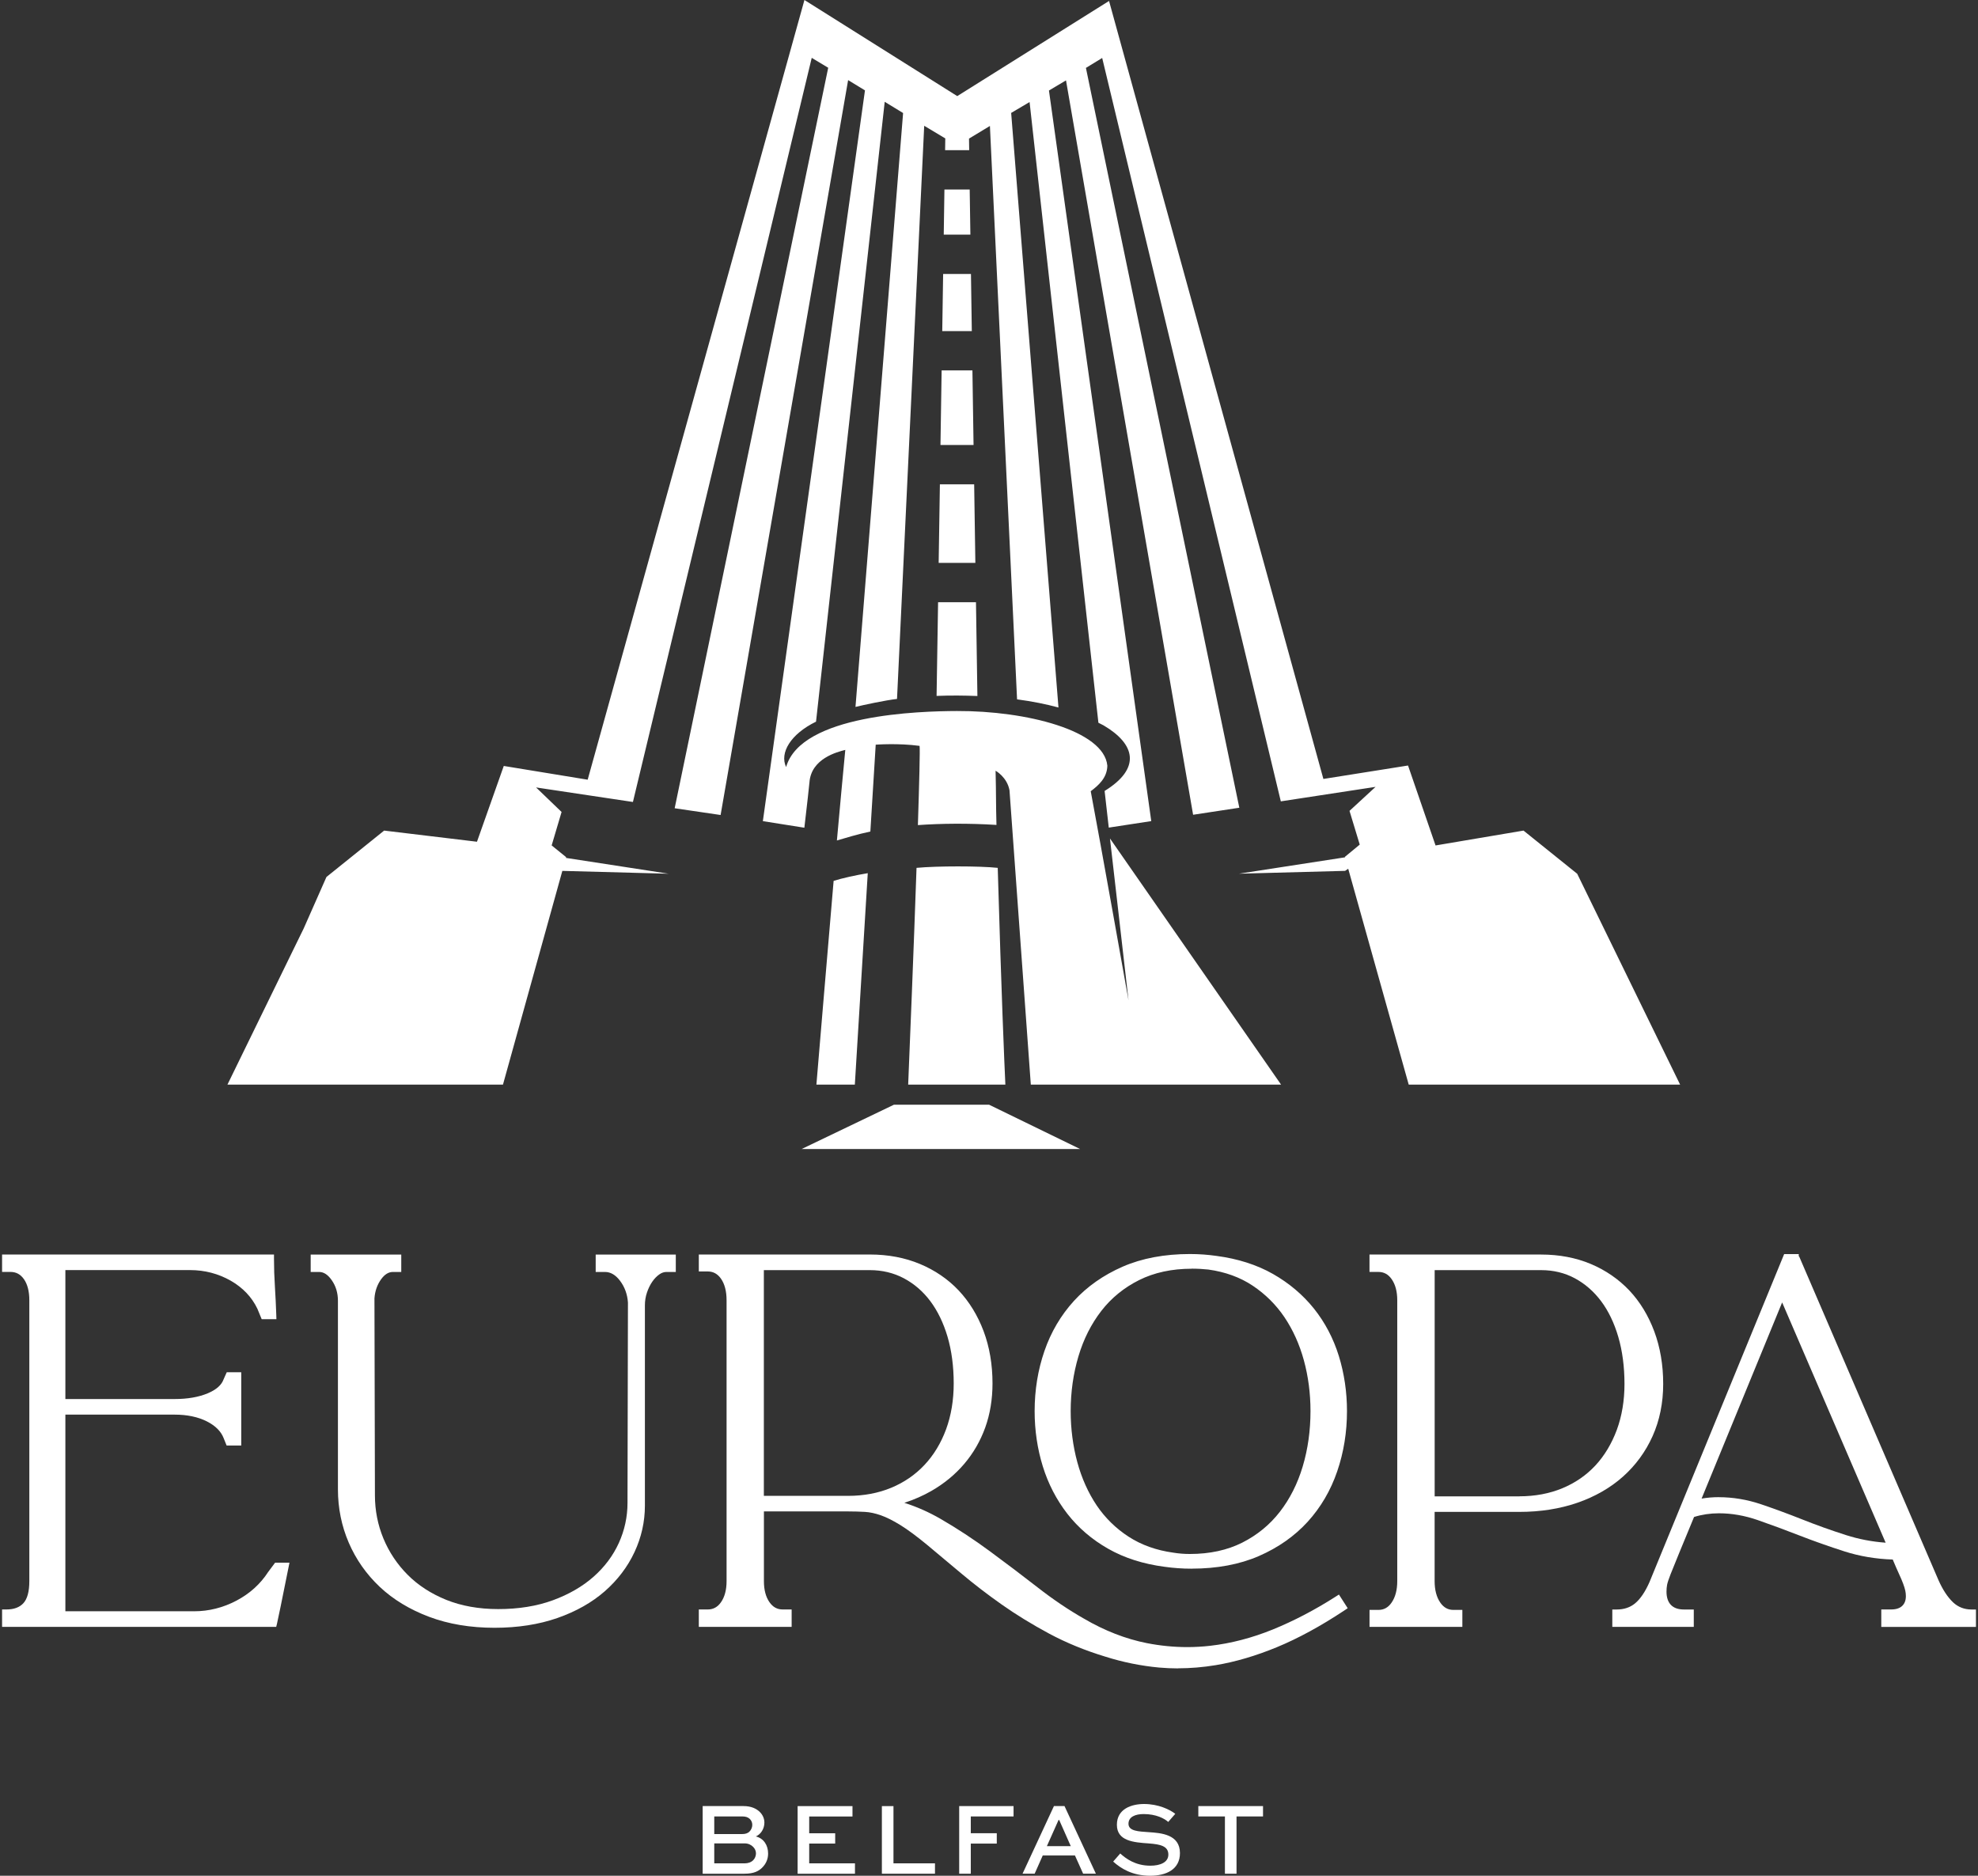 <?xml version="1.0" encoding="UTF-8"?>
<svg id="Layer_1" data-name="Layer 1" xmlns="http://www.w3.org/2000/svg" width="58" height="55" viewBox="0 0 58 55">
  <rect x="0" y="0" width="58" height="55" fill="#333333" stroke="none"/>
  <defs>
    <style>
      .cls-1 {
        fill: #fff;
      }
    </style>
  </defs>
  <path class="cls-1" d="M.061,47.702v-.51h.128c.219,0,.386-.062.498-.185.115-.126.173-.343.173-.646v-8.235c0-.265-.055-.475-.162-.624-.1-.139-.227-.207-.389-.207H.061v-.51h7.973v.128c0,.261.009.534.027.811.018.29.031.565.04.823l.004.133h-.432l-.126-.306c-.164-.342-.428-.62-.784-.823-.361-.205-.761-.31-1.189-.31H1.917v3.781h3.203c.38,0,.709-.057.976-.17.248-.105.403-.243.461-.41l.092-.206h.425v2.149h-.429l-.086-.214c-.077-.201-.242-.366-.492-.493-.261-.132-.58-.199-.948-.199H1.917v5.766h3.776c.43,0,.847-.105,1.239-.311.391-.206.705-.49.932-.842l.203-.272h.421l-.031.154c-.089.445-.164.818-.226,1.12-.063.305-.099.475-.108.511l-.024.098H.061Z"/>
  <path class="cls-1" d="M.109,47.654v-.414h.08c.233,0,.412-.068.534-.201.123-.135.186-.363.186-.679v-8.235c0-.275-.058-.495-.171-.652-.11-.153-.249-.227-.428-.227H.109v-.414h7.876v.08c0,.261.009.535.027.814.018.289.031.564.04.822l.003.083h-.35l-.114-.276c-.169-.353-.44-.638-.805-.847-.368-.21-.776-.316-1.213-.316H1.869v3.877h3.251c.387,0,.722-.058.995-.174.261-.11.425-.258.488-.439l.077-.174h.346v2.053h-.348l-.074-.184c-.081-.212-.255-.386-.515-.518-.267-.135-.594-.204-.97-.204H1.869v5.863h3.824c.438,0,.863-.107,1.262-.317.399-.21.719-.5.95-.859l.187-.25h.338l-.019.096c-.089.445-.164.818-.226,1.12-.062.304-.099.474-.107.509l-.015.061H.109Z"/>
  <path class="cls-1" d="M.101,47.662v-.43h.088c.23,0,.408-.067.527-.198.122-.133.184-.36.184-.673v-8.235c0-.273-.057-.491-.17-.648-.108-.15-.246-.223-.421-.223H.101v-.43h7.892v.088c0,.261.009.534.027.814.018.29.031.564.04.822l.003.091h-.364l-.115-.281c-.168-.351-.438-.635-.802-.843-.367-.209-.773-.315-1.209-.315H1.877v3.861h3.243c.386,0,.72-.058.992-.173.259-.109.422-.255.484-.434l.08-.179h.359v2.069h-.361l-.076-.189c-.081-.21-.253-.383-.511-.514-.266-.135-.591-.204-.966-.204H1.877v5.847h3.816c.437,0,.86-.106,1.258-.316s.716-.498.946-.856l.19-.254h.352l-.021.106c-.089.444-.164.818-.226,1.12-.063.304-.099.474-.107.509l-.016.068H.101Z"/>
  <path class="cls-1" d="M.149,47.614v-.333h.04c.244,0,.434-.072.563-.214.13-.142.196-.38.196-.706v-8.235c0-.284-.06-.511-.179-.676-.118-.164-.268-.243-.46-.243h-.16v-.333h7.796v.04c0,.26.009.535.027.817.018.289.031.563.04.821l.001.042h-.282l-.103-.251c-.173-.362-.45-.654-.822-.866-.374-.213-.789-.321-1.233-.321H1.829v3.957h3.291c.393,0,.733-.06,1.011-.177.272-.115.444-.271.511-.463l.065-.147h.279v1.973h-.28l-.064-.158c-.085-.221-.264-.402-.534-.539-.273-.138-.606-.209-.988-.209H1.829v5.943h3.865c.445,0,.876-.108,1.28-.322s.73-.507.965-.873l.173-.231h.269l-.01.048c-.089.445-.164.818-.226,1.12-.062.303-.098.472-.107.508l-.007.031H.149Z"/>
  <path class="cls-1" d="M.101,47.662v-.43h.088c.23,0,.408-.067.527-.198.122-.133.184-.36.184-.673v-8.235c0-.273-.057-.491-.17-.648-.108-.15-.246-.223-.421-.223H.101v-.43h7.892v.088c0,.261.009.534.027.814.018.29.031.564.04.822l.003.091h-.364l-.115-.281c-.168-.351-.438-.635-.802-.843-.367-.209-.773-.315-1.209-.315H1.877v3.861h3.243c.386,0,.72-.058.992-.173.259-.109.422-.255.484-.434l.08-.179h.359v2.069h-.361l-.076-.189c-.081-.21-.253-.383-.511-.514-.266-.135-.591-.204-.966-.204H1.877v5.847h3.816c.437,0,.86-.106,1.258-.316s.716-.498.946-.856l.19-.254h.352l-.021.106c-.089.444-.164.818-.226,1.12-.063.304-.099.474-.107.509l-.016.068H.101Z"/>
  <path class="cls-1" d="M.149,47.614v-.333h.04c.244,0,.434-.072.563-.214.13-.142.196-.38.196-.706v-8.235c0-.284-.06-.511-.179-.676-.118-.164-.268-.243-.46-.243h-.16v-.333h7.796v.04c0,.26.009.535.027.817.018.289.031.563.04.821l.001.042h-.282l-.103-.251c-.173-.362-.45-.654-.822-.866-.374-.213-.789-.321-1.233-.321H1.829v3.957h3.291c.393,0,.733-.06,1.011-.177.272-.115.444-.271.511-.463l.065-.147h.279v1.973h-.28l-.064-.158c-.085-.221-.264-.402-.534-.539-.273-.138-.606-.209-.988-.209H1.829v5.943h3.865c.445,0,.876-.108,1.28-.322s.73-.507.965-.873l.173-.231h.269l-.01.048c-.089.445-.164.818-.226,1.12-.062.303-.098.472-.107.508l-.007.031H.149Z"/>
  <path class="cls-1" d="M.141,47.622v-.349h.048c.242,0,.43-.071.557-.211.129-.141.194-.377.194-.701v-8.235c0-.282-.06-.508-.177-.671-.116-.161-.265-.24-.454-.24h-.168v-.349h7.812v.048c0,.26.009.534.027.816.018.289.031.563.04.821l.002.05h-.296l-.105-.256c-.172-.36-.448-.651-.819-.863-.373-.212-.787-.32-1.229-.32H1.837v3.941h3.283c.392,0,.73-.059,1.007-.176.27-.114.44-.268.506-.458l.068-.152h.293v1.989h-.294l-.066-.163c-.084-.219-.262-.399-.53-.535-.272-.138-.603-.208-.984-.208H1.837v5.927h3.856c.444,0,.873-.108,1.277-.321.403-.213.727-.505.962-.87l.176-.235h.283l-.011.058c-.089.445-.164.818-.226,1.12-.063.303-.099.473-.107.508l-.009.037H.141Z"/>
  <path class="cls-1" d="M8.105,47.067c-.062.302-.098.471-.107.506H.189v-.253c.258,0,.455-.076.593-.227.138-.151.207-.395.207-.733v-8.235c0-.293-.062-.526-.186-.699-.125-.173-.289-.26-.493-.26h-.12v-.253h7.716c0,.258.009.531.027.819.018.289.031.562.04.82h-.213l-.093-.226c-.178-.373-.458-.668-.84-.886-.382-.218-.8-.326-1.253-.326H1.788v4.038h3.332c.4,0,.742-.06,1.026-.18.284-.12.462-.282.533-.486l.053-.12h.213v1.892h-.213l-.053-.133c-.089-.231-.273-.418-.553-.56-.28-.142-.615-.213-1.006-.213H1.788v6.023h3.905c.453,0,.886-.109,1.299-.326.413-.218.74-.513.98-.886l.16-.213h.2c-.089.444-.164.818-.226,1.119Z"/>
  <path class="cls-1" d="M14.501,47.729c-.706,0-1.351-.108-1.917-.321-.569-.214-1.056-.509-1.449-.879-.393-.371-.699-.807-.909-1.296-.21-.488-.317-1.014-.317-1.563v-5.53c0-.23-.062-.433-.183-.605-.113-.161-.233-.239-.368-.239h-.248v-.51h2.656v.51h-.248c-.125,0-.24.072-.342.213-.114.158-.181.346-.196.561l.014,5.774c0,.444.084.871.25,1.27.166.4.406.758.712,1.064.305.306.685.552,1.129.732.444.179.957.271,1.525.271.595,0,1.134-.087,1.602-.259.467-.171.868-.403,1.192-.689.322-.284.571-.616.741-.989.169-.372.255-.767.255-1.173l.013-5.877c-.016-.242-.095-.459-.234-.642-.129-.17-.276-.256-.437-.256h-.275v-.51h2.349v.51h-.275c-.071,0-.139.023-.206.07-.076.053-.146.125-.208.214-.064.093-.117.201-.157.321-.04.119-.06.244-.06.372v5.877c0,.47-.103.928-.305,1.36-.201.431-.494.817-.871,1.148-.375.329-.842.593-1.388.784-.544.19-1.163.287-1.842.287Z"/>
  <path class="cls-1" d="M14.501,47.681c-.7,0-1.34-.107-1.901-.318-.563-.212-1.045-.504-1.433-.869-.388-.366-.691-.797-.898-1.28-.208-.482-.313-1.002-.313-1.544v-5.53c0-.239-.065-.452-.192-.633-.123-.175-.256-.259-.407-.259h-.2v-.414h2.559v.414h-.2c-.141,0-.269.079-.381.233-.12.165-.189.362-.205.585l.014,5.777c0,.45.085.883.254,1.288.169.406.412.769.722,1.08.31.31.695.56,1.145.742.45.182.969.274,1.543.274.601,0,1.145-.088,1.618-.261.472-.174.879-.408,1.207-.698.327-.288.58-.627.753-1.006.172-.378.259-.78.259-1.193l.013-5.877c-.017-.254-.099-.481-.243-.671-.139-.182-.299-.275-.476-.275h-.227v-.414h2.253v.414h-.227c-.081,0-.158.026-.234.079-.081.057-.155.133-.22.226-.067.097-.122.209-.163.333-.042.123-.063.254-.063.388v5.877c0,.462-.101.913-.301,1.34-.199.425-.488.806-.859,1.132-.37.325-.832.586-1.373.775-.539.189-1.153.284-1.826.284Z"/>
  <path class="cls-1" d="M14.501,47.689c-.701,0-1.341-.107-1.903-.319-.564-.212-1.047-.505-1.435-.871-.39-.367-.692-.799-.9-1.282-.208-.483-.314-1.004-.314-1.548v-5.53c0-.238-.064-.449-.19-.629-.121-.172-.253-.256-.401-.256h-.208v-.43h2.575v.43h-.208c-.138,0-.264.078-.375.23-.119.164-.187.359-.204.581l.014,5.777c0,.449.085.881.253,1.285.168.405.411.768.72,1.077.309.31.694.559,1.143.74.449.181.967.273,1.539.273.6,0,1.143-.088,1.615-.261.471-.173.877-.407,1.205-.696.326-.287.579-.625.751-1.003.171-.377.258-.778.258-1.19l.013-5.877c-.017-.252-.098-.477-.242-.666-.137-.18-.295-.272-.469-.272h-.235v-.43h2.269v.43h-.235c-.079,0-.155.025-.229.078-.08.056-.154.132-.218.224-.067.096-.121.207-.162.331-.041.122-.062.252-.062.385v5.877c0,.464-.101.916-.302,1.343-.199.426-.489.808-.861,1.135-.371.326-.834.587-1.375.777-.54.189-1.155.285-1.829.285Z"/>
  <path class="cls-1" d="M14.501,47.64c-.695,0-1.33-.106-1.886-.316-.558-.21-1.035-.499-1.419-.861-.384-.362-.683-.788-.889-1.266-.206-.477-.31-.992-.31-1.528v-5.53c0-.248-.067-.468-.199-.656-.131-.186-.275-.276-.44-.276h-.16v-.333h2.479v.333h-.16c-.155,0-.294.084-.414.25-.124.171-.196.375-.213.606l.014,5.78c0,.455.086.894.257,1.304.171.411.416.779.731,1.093.314.315.704.567,1.159.751.455.184.979.277,1.557.277.606,0,1.155-.089,1.632-.264.477-.175.887-.413,1.22-.706.331-.292.588-.635.763-1.019.174-.384.263-.791.263-1.209l.013-5.877c-.017-.263-.102-.498-.252-.695-.147-.193-.318-.291-.508-.291h-.187v-.333h2.172v.333h-.187c-.09,0-.174.028-.257.086-.084.059-.162.139-.23.236-.069.099-.126.215-.168.343-.043.128-.065.262-.065.4v5.877c0,.456-.1.902-.297,1.323-.197.421-.482.797-.849,1.119-.367.322-.824.58-1.359.768-.535.187-1.145.282-1.813.282Z"/>
  <path class="cls-1" d="M14.501,47.689c-.701,0-1.341-.107-1.903-.319-.564-.212-1.047-.505-1.435-.871-.39-.367-.692-.799-.9-1.282-.208-.483-.314-1.004-.314-1.548v-5.53c0-.238-.064-.449-.19-.629-.121-.172-.253-.256-.401-.256h-.208v-.43h2.575v.43h-.208c-.138,0-.264.078-.375.23-.119.164-.187.359-.204.581l.014,5.777c0,.449.085.881.253,1.285.168.405.411.768.72,1.077.309.31.694.559,1.143.74.449.181.967.273,1.539.273.6,0,1.143-.088,1.615-.261.471-.173.877-.407,1.205-.696.326-.287.579-.625.751-1.003.171-.377.258-.778.258-1.19l.013-5.877c-.017-.252-.098-.477-.242-.666-.137-.18-.295-.272-.469-.272h-.235v-.43h2.269v.43h-.235c-.079,0-.155.025-.229.078-.08.056-.154.132-.218.224-.067.096-.121.207-.162.331-.041.122-.062.252-.062.385v5.877c0,.464-.101.916-.302,1.343-.199.426-.489.808-.861,1.135-.371.326-.834.587-1.375.777-.54.189-1.155.285-1.829.285Z"/>
  <path class="cls-1" d="M14.501,47.64c-.695,0-1.33-.106-1.886-.316-.558-.21-1.035-.499-1.419-.861-.384-.362-.683-.788-.889-1.266-.206-.477-.31-.992-.31-1.528v-5.53c0-.248-.067-.468-.199-.656-.131-.186-.275-.276-.44-.276h-.16v-.333h2.479v.333h-.16c-.155,0-.294.084-.414.25-.124.171-.196.375-.213.606l.014,5.78c0,.455.086.894.257,1.304.171.411.416.779.731,1.093.314.315.704.567,1.159.751.455.184.979.277,1.557.277.606,0,1.155-.089,1.632-.264.477-.175.887-.413,1.22-.706.331-.292.588-.635.763-1.019.174-.384.263-.791.263-1.209l.013-5.877c-.017-.263-.102-.498-.252-.695-.147-.193-.318-.291-.508-.291h-.187v-.333h2.172v.333h-.187c-.09,0-.174.028-.257.086-.084.059-.162.139-.23.236-.069.099-.126.215-.168.343-.043.128-.065.262-.065.4v5.877c0,.456-.1.902-.297,1.323-.197.421-.482.797-.849,1.119-.367.322-.824.58-1.359.768-.535.187-1.145.282-1.813.282Z"/>
  <path class="cls-1" d="M14.501,47.648c-.696,0-1.332-.106-1.889-.316-.559-.21-1.037-.5-1.422-.863-.385-.363-.685-.79-.891-1.269-.206-.478-.31-.994-.31-1.532v-5.53c0-.246-.066-.465-.198-.652-.13-.184-.271-.273-.434-.273h-.168v-.349h2.495v.349h-.168c-.154,0-.287.081-.407.247-.123.17-.194.372-.211.602l.014,5.78c0,.454.086.892.256,1.301.17.41.415.777.729,1.09.313.314.702.566,1.157.749.454.183.977.276,1.554.276.605,0,1.153-.089,1.629-.263.476-.175.886-.412,1.217-.704.331-.292.587-.634.761-1.016.174-.383.262-.789.262-1.206l.013-5.877c-.017-.261-.101-.495-.25-.691-.147-.193-.311-.287-.501-.287h-.195v-.349h2.189v.349h-.195c-.088,0-.171.028-.252.085-.084.059-.161.138-.228.234-.069.099-.125.213-.167.341-.042.127-.064.261-.064.398v5.877c0,.458-.1.904-.298,1.327-.197.421-.484.799-.851,1.122-.368.323-.826.581-1.362.769s-1.147.282-1.815.282Z"/>
  <path class="cls-1" d="M17.593,36.913h2.092v.253h-.146c-.098,0-.191.031-.28.093-.089.062-.169.145-.24.246-.071.102-.129.22-.173.353-.045.133-.066.271-.066.413v5.877c0,.453-.098.889-.293,1.306-.195.418-.475.786-.84,1.106-.364.32-.813.573-1.346.76-.533.186-1.133.28-1.799.28-.693,0-1.317-.104-1.872-.313-.555-.208-1.024-.493-1.406-.853-.382-.36-.675-.777-.879-1.253-.205-.475-.307-.979-.307-1.513v-5.53c0-.258-.069-.484-.207-.679-.138-.195-.295-.293-.473-.293h-.12v-.253h2.399v.253h-.12c-.169,0-.318.089-.446.267-.129.178-.202.386-.22.626l.014,5.783c0,.462.086.902.26,1.319s.42.786.74,1.106c.32.32.711.573,1.173.76s.986.28,1.572.28c.613,0,1.162-.089,1.646-.266s.895-.415,1.233-.713c.338-.298.595-.642.773-1.033.177-.391.266-.8.266-1.226l.013-5.877c-.018-.275-.104-.515-.26-.72-.156-.204-.336-.307-.54-.307h-.147v-.253Z"/>
  <path class="cls-1" d="M34.546,48.92c-.186,0-.375-.009-.56-.025-.533-.05-1.062-.157-1.573-.319-.591-.179-1.146-.406-1.648-.675-.502-.27-.971-.557-1.392-.854-.423-.298-.82-.603-1.181-.907-.36-.302-.699-.586-1.019-.853-.297-.244-.556-.436-.771-.569-.214-.132-.407-.229-.575-.288-.166-.058-.322-.091-.464-.099-.154-.009-.318-.014-.493-.014h-2.47v2.044c0,.257.055.465.164.619.1.143.226.212.387.212h.262v.51h-2.722v-.51h.262c.161,0,.288-.069.388-.212.109-.155.164-.363.164-.619v-8.235c0-.265-.055-.477-.164-.633-.1-.142-.227-.212-.388-.212h-.262v-.497h5.019c.53,0,1.022.093,1.462.276.441.184.824.445,1.137.776.312.331.559.733.733,1.196.173.462.261.977.261,1.531,0,.466-.072.902-.214,1.296-.143.396-.351.755-.617,1.066-.265.311-.59.579-.966.794-.241.138-.506.254-.788.346.362.114.718.272,1.061.47.484.28.97.599,1.444.948.471.347.943.704,1.402,1.061.455.355.912.663,1.358.916.607.356,1.229.597,1.847.719.394.077.792.116,1.183.116.224,0,.45-.013.67-.038.612-.07,1.231-.231,1.838-.478.613-.25,1.229-.571,1.832-.956l.108-.069.257.401-.105.07c-.688.456-1.35.816-1.968,1.071-.619.256-1.223.433-1.793.528-.375.062-.747.093-1.105.093ZM24.869,43.861c.461,0,.885-.08,1.263-.237.377-.156.705-.381.975-.669.271-.288.484-.639.633-1.042.15-.407.225-.861.225-1.348,0-.5-.061-.961-.181-1.37-.12-.405-.29-.757-.506-1.045-.214-.285-.475-.51-.777-.67-.3-.158-.634-.238-.993-.238h-3.11v6.619h2.47ZM34.944,45.996c-.136,0-.271-.004-.402-.014-.132-.009-.262-.023-.39-.041-.625-.081-1.183-.259-1.657-.529-.474-.269-.877-.614-1.197-1.025-.319-.41-.562-.879-.721-1.393-.158-.511-.239-1.055-.239-1.618,0-.616.096-1.208.287-1.761.191-.556.483-1.051.866-1.471.385-.421.866-.758,1.43-1.004.564-.246,1.227-.37,1.97-.37.137,0,.268.005.395.014.128.009.255.023.382.041.626.082,1.184.26,1.658.529.473.269.878.611,1.203,1.017.324.406.569.873.729,1.388.158.512.239,1.056.239,1.617,0,.616-.096,1.211-.287,1.767-.191.56-.483,1.057-.866,1.478-.383.42-.864.758-1.429,1.004-.565.246-1.228.37-1.97.37ZM34.944,37.201c-.581,0-1.1.112-1.542.333-.443.221-.815.525-1.108.903-.296.382-.522.829-.671,1.331-.151.506-.228,1.047-.228,1.608,0,.519.066,1.023.195,1.499.129.473.321.899.569,1.268.247.365.562.674.936.916.373.242.813.399,1.307.467.156.026.32.039.489.039.581,0,1.097-.112,1.535-.333.438-.221.809-.525,1.102-.903.295-.38.521-.828.671-1.331.151-.505.228-1.051.228-1.622,0-.519-.066-1.021-.195-1.492-.128-.467-.32-.892-.569-1.262-.247-.366-.561-.677-.931-.924-.367-.245-.804-.404-1.299-.473-.074-.008-.154-.014-.236-.019-.082-.004-.166-.007-.253-.007Z"/>
  <path class="cls-1" d="M34.546,48.872c-.186,0-.373-.009-.556-.025-.529-.05-1.055-.156-1.563-.317-.59-.179-1.142-.405-1.64-.672-.5-.268-.967-.555-1.387-.851-.419-.296-.816-.6-1.178-.904-.36-.302-.699-.586-1.019-.853-.299-.246-.56-.438-.777-.573-.217-.134-.413-.233-.584-.292-.17-.06-.331-.094-.477-.102-.155-.009-.32-.014-.495-.014h-2.518v2.092c0,.266.058.484.172.647.109.156.249.232.427.232h.214v.414h-2.626v-.414h.213c.178,0,.318-.076.427-.232.114-.163.172-.381.172-.647v-8.235c0-.274-.058-.497-.172-.66-.11-.156-.249-.232-.427-.232h-.213v-.4h4.971c.523,0,1.009.092,1.443.272.435.181.812.439,1.12.765.308.326.551.723.723,1.18.171.457.258.966.258,1.514,0,.46-.071.89-.211,1.28-.141.39-.346.744-.608,1.051-.261.307-.582.571-.954.784-.282.162-.595.292-.931.389.411.115.815.287,1.204.511.483.279.967.597,1.44.944.467.344.939.701,1.401,1.06.457.356.916.666,1.363.92.611.358,1.237.602,1.861.724.397.078.798.117,1.192.117.226,0,.453-.013.676-.038.616-.07,1.239-.232,1.851-.481.615-.251,1.234-.573,1.84-.959l.068-.043.206.321-.066.044c-.685.454-1.344.813-1.96,1.067-.616.254-1.215.431-1.783.525-.372.061-.741.093-1.097.093ZM24.869,43.909c.467,0,.898-.081,1.281-.241.383-.159.717-.388.992-.68.276-.293.492-.649.643-1.059.151-.412.228-.871.228-1.365,0-.505-.062-.97-.183-1.383-.122-.411-.294-.768-.514-1.06-.218-.291-.485-.521-.793-.684-.307-.162-.648-.244-1.015-.244h-3.158v6.716h2.518ZM34.944,45.948c-.135,0-.268-.004-.399-.014-.131-.009-.259-.022-.386-.04-.62-.081-1.172-.257-1.641-.523-.468-.266-.867-.606-1.183-1.013-.315-.405-.555-.869-.713-1.378-.157-.506-.236-1.046-.236-1.603,0-.61.096-1.197.284-1.745.189-.55.477-1.039.856-1.454.38-.415.855-.749,1.413-.992.558-.243,1.215-.367,1.951-.367.136,0,.266.005.392.014.127.009.253.023.379.04.62.081,1.172.257,1.641.523.468.266.868.604,1.189,1.005.32.401.562.863.721,1.373.157.508.236,1.047.236,1.603,0,.611-.096,1.2-.284,1.752-.189.554-.477,1.046-.856,1.461-.379.415-.854.749-1.413.992s-1.215.367-1.951.367ZM34.944,37.153c-.589,0-1.115.114-1.563.338-.449.225-.828.533-1.125.917-.299.386-.528.839-.679,1.347-.153.51-.23,1.056-.23,1.622,0,.523.066,1.032.197,1.512.131.478.325.91.575,1.282.25.371.57.684.95.93.379.246.826.405,1.327.474.157.026.323.039.495.039.588,0,1.112-.114,1.557-.338s.821-.533,1.118-.917c.299-.386.527-.839.679-1.347.153-.509.23-1.06.23-1.636,0-.523-.066-1.029-.197-1.505-.13-.473-.324-.902-.575-1.276-.251-.371-.568-.686-.944-.937-.374-.249-.817-.411-1.319-.48-.076-.008-.157-.015-.24-.019-.083-.004-.168-.007-.255-.007Z"/>
  <path class="cls-1" d="M34.546,48.88c-.186,0-.374-.009-.557-.025-.529-.049-1.056-.156-1.564-.317-.59-.179-1.142-.405-1.641-.673-.501-.268-.968-.555-1.388-.852-.42-.296-.817-.6-1.179-.904-.36-.302-.699-.586-1.019-.853-.298-.246-.56-.438-.776-.572-.216-.134-.412-.232-.582-.292-.17-.059-.33-.093-.475-.102-.154-.009-.319-.014-.495-.014h-2.51v2.084c0,.265.058.481.171.642.108.154.245.229.42.229h.222v.43h-2.642v-.43h.222c.175,0,.313-.075.421-.229.113-.162.171-.378.171-.642v-8.235c0-.273-.058-.493-.171-.656-.108-.154-.246-.229-.421-.229h-.222v-.416h4.979c.524,0,1.011.092,1.446.273.436.182.814.44,1.123.767.308.327.552.725.725,1.183.172.457.259.968.259,1.517,0,.461-.071.892-.212,1.283-.141.391-.346.746-.609,1.054-.262.308-.584.572-.956.786-.276.158-.579.286-.906.382.403.115.798.284,1.179.504.483.279.968.597,1.441.945.467.344.939.701,1.401,1.061.457.356.915.665,1.362.919.611.358,1.236.601,1.859.723.396.078.797.117,1.19.117.226,0,.453-.013.675-.038.616-.07,1.238-.232,1.849-.48.614-.25,1.233-.573,1.838-.959l.074-.047.214.334-.073.048c-.686.454-1.345.813-1.961,1.067-.616.254-1.216.431-1.785.525-.372.061-.742.093-1.098.093ZM24.869,43.901c.466,0,.896-.081,1.278-.24.382-.158.715-.387.989-.678.275-.292.491-.647.641-1.056.151-.411.228-.87.228-1.362,0-.504-.062-.969-.183-1.381-.121-.41-.294-.766-.512-1.058-.218-.29-.483-.519-.79-.681-.306-.161-.646-.243-1.011-.243h-3.15v6.7h2.51ZM34.944,45.956c-.135,0-.269-.004-.399-.014-.131-.009-.26-.022-.387-.041-.621-.081-1.174-.257-1.643-.524-.47-.266-.869-.607-1.185-1.015-.316-.406-.557-.871-.714-1.381-.157-.507-.237-1.047-.237-1.606,0-.611.096-1.199.284-1.748.19-.551.478-1.041.858-1.457.38-.416.857-.751,1.416-.994.56-.244,1.217-.367,1.954-.367.136,0,.266.005.393.014.127.009.253.023.379.041.621.081,1.174.257,1.644.524.469.267.87.606,1.191,1.008.32.402.563.864.722,1.375.157.508.237,1.049.237,1.605,0,.611-.096,1.202-.284,1.754-.19.555-.478,1.048-.858,1.464-.379.416-.856.75-1.416.994-.56.244-1.217.367-1.954.367ZM34.944,37.161c-.588,0-1.112.114-1.56.337-.448.224-.825.532-1.122.915-.298.385-.527.837-.678,1.344-.153.509-.23,1.054-.23,1.62,0,.523.066,1.031.197,1.509.131.478.324.908.574,1.28.249.37.568.682.948.928.379.245.823.404,1.323.473.157.026.323.039.494.039.587,0,1.11-.114,1.553-.337.443-.224.819-.532,1.116-.915.298-.385.527-.837.678-1.344.152-.509.23-1.059.23-1.634,0-.522-.066-1.028-.197-1.502-.13-.472-.323-.901-.574-1.273-.25-.37-.567-.685-.942-.935-.373-.249-.815-.41-1.315-.479-.076-.008-.157-.015-.24-.019-.083-.004-.168-.007-.255-.007Z"/>
  <path class="cls-1" d="M34.546,48.832c-.186,0-.372-.009-.552-.025-.525-.049-1.048-.155-1.554-.315-.587-.178-1.137-.403-1.633-.669-.498-.267-.964-.553-1.383-.849-.419-.296-.815-.599-1.175-.902-.36-.302-.699-.586-1.019-.853-.299-.246-.562-.44-.782-.576-.219-.136-.418-.235-.592-.296-.174-.061-.338-.096-.488-.104-.155-.009-.321-.014-.498-.014h-2.558v2.132c0,.275.06.5.179.67.117.168.268.249.46.249h.174v.333h-2.546v-.333h.173c.192,0,.343-.082.46-.249.119-.17.179-.395.179-.67v-8.235c0-.283-.06-.513-.179-.683-.118-.168-.268-.249-.46-.249h-.173v-.32h4.931c.518,0,.998.091,1.428.269.43.179.802.433,1.106.756s.545.715.715,1.166c.169.452.256.956.256,1.5,0,.455-.07.882-.209,1.266-.139.385-.341.735-.601,1.039-.259.304-.576.565-.943.775-.32.184-.679.326-1.067.424.458.113.908.296,1.34.545.482.279.966.596,1.436.942.468.344.939.701,1.4,1.06.458.357.918.668,1.368.923.615.36,1.245.605,1.873.728.4.078.803.118,1.2.118h0c.226,0,.455-.013.68-.038.62-.071,1.247-.233,1.862-.484.617-.251,1.238-.575,1.846-.963l.034-.022.163.254-.033.022c-.683.452-1.34.81-1.953,1.063-.613.253-1.21.429-1.774.522-.37.061-.737.092-1.09.092ZM24.869,43.949c.472,0,.908-.082,1.297-.244.388-.161.727-.393,1.006-.69.279-.297.498-.657.651-1.072.153-.416.231-.88.231-1.379,0-.509-.062-.978-.185-1.395-.123-.416-.298-.777-.52-1.073-.222-.296-.493-.529-.806-.695-.313-.165-.66-.248-1.034-.248h-3.198v6.796h2.558ZM34.944,45.908c-.134,0-.266-.004-.396-.014-.13-.009-.258-.022-.383-.04-.615-.08-1.163-.255-1.626-.518-.464-.263-.858-.601-1.171-1.003-.313-.402-.55-.861-.706-1.365-.156-.503-.235-1.038-.235-1.591,0-.606.095-1.188.282-1.732.187-.545.473-1.029.848-1.44.376-.411.847-.742,1.4-.982.554-.241,1.205-.363,1.935-.363.135,0,.264.005.389.014s.251.022.376.04c.614.08,1.162.254,1.627.518.464.264.86.599,1.177.996.317.397.557.854.714,1.359.156.504.235,1.039.235,1.591,0,.606-.095,1.191-.282,1.739-.187.549-.473,1.036-.848,1.447-.375.411-.846.741-1.399.982-.554.241-1.205.363-1.935.363ZM34.944,37.113c-.595,0-1.127.115-1.581.342-.454.227-.838.54-1.139.928-.302.39-.533.848-.686,1.36-.154.513-.232,1.063-.232,1.634,0,.527.067,1.039.199,1.522.132.483.328.918.581,1.294.253.375.576.692.961.941.384.249.836.411,1.343.48.158.026.326.04.501.04.595,0,1.125-.115,1.575-.342s.831-.539,1.132-.928c.302-.39.533-.847.686-1.36.154-.514.231-1.068.231-1.647,0-.527-.067-1.037-.198-1.515-.132-.478-.327-.911-.581-1.288-.254-.376-.575-.695-.955-.948-.379-.253-.828-.416-1.336-.487-.078-.008-.16-.015-.243-.02-.084-.004-.17-.007-.258-.007Z"/>
  <path class="cls-1" d="M34.546,48.88c-.186,0-.374-.009-.557-.025-.529-.049-1.056-.156-1.564-.317-.59-.179-1.142-.405-1.641-.673-.501-.268-.968-.555-1.388-.852-.42-.296-.817-.6-1.179-.904-.36-.302-.699-.586-1.019-.853-.298-.246-.56-.438-.776-.572-.216-.134-.412-.232-.582-.292-.17-.059-.33-.093-.475-.102-.154-.009-.319-.014-.495-.014h-2.51v2.084c0,.265.058.481.171.642.108.154.245.229.42.229h.222v.43h-2.642v-.43h.222c.175,0,.313-.075.421-.229.113-.162.171-.378.171-.642v-8.235c0-.273-.058-.493-.171-.656-.108-.154-.246-.229-.421-.229h-.222v-.416h4.979c.524,0,1.011.092,1.446.273.436.182.814.44,1.123.767.308.327.552.725.725,1.183.172.457.259.968.259,1.517,0,.461-.071.892-.212,1.283-.141.391-.346.746-.609,1.054-.262.308-.584.572-.956.786-.276.158-.579.286-.906.382.403.115.798.284,1.179.504.483.279.968.597,1.441.945.467.344.939.701,1.401,1.061.457.356.915.665,1.362.919.611.358,1.236.601,1.859.723.396.078.797.117,1.19.117.226,0,.453-.013.675-.038.616-.07,1.238-.232,1.849-.48.614-.25,1.233-.573,1.838-.959l.074-.047.214.334-.073.048c-.686.454-1.345.813-1.961,1.067-.616.254-1.216.431-1.785.525-.372.061-.742.093-1.098.093ZM24.869,43.901c.466,0,.896-.081,1.278-.24.382-.158.715-.387.989-.678.275-.292.491-.647.641-1.056.151-.411.228-.87.228-1.362,0-.504-.062-.969-.183-1.381-.121-.41-.294-.766-.512-1.058-.218-.29-.483-.519-.79-.681-.306-.161-.646-.243-1.011-.243h-3.15v6.7h2.51ZM34.944,45.956c-.135,0-.269-.004-.399-.014-.131-.009-.26-.022-.387-.041-.621-.081-1.174-.257-1.643-.524-.47-.266-.869-.607-1.185-1.015-.316-.406-.557-.871-.714-1.381-.157-.507-.237-1.047-.237-1.606,0-.611.096-1.199.284-1.748.19-.551.478-1.041.858-1.457.38-.416.857-.751,1.416-.994.56-.244,1.217-.367,1.954-.367.136,0,.266.005.393.014.127.009.253.023.379.041.621.081,1.174.257,1.644.524.469.267.87.606,1.191,1.008.32.402.563.864.722,1.375.157.508.237,1.049.237,1.605,0,.611-.096,1.202-.284,1.754-.19.555-.478,1.048-.858,1.464-.379.416-.856.75-1.416.994-.56.244-1.217.367-1.954.367ZM34.944,37.161c-.588,0-1.112.114-1.56.337-.448.224-.825.532-1.122.915-.298.385-.527.837-.678,1.344-.153.509-.23,1.054-.23,1.62,0,.523.066,1.031.197,1.509.131.478.324.908.574,1.28.249.37.568.682.948.928.379.245.823.404,1.323.473.157.026.323.039.494.039.587,0,1.11-.114,1.553-.337.443-.224.819-.532,1.116-.915.298-.385.527-.837.678-1.344.152-.509.23-1.059.23-1.634,0-.522-.066-1.028-.197-1.502-.13-.472-.323-.901-.574-1.273-.25-.37-.567-.685-.942-.935-.373-.249-.815-.41-1.315-.479-.076-.008-.157-.015-.24-.019-.083-.004-.168-.007-.255-.007Z"/>
  <path class="cls-1" d="M34.546,48.832c-.186,0-.372-.009-.552-.025-.525-.049-1.048-.155-1.554-.315-.587-.178-1.137-.403-1.633-.669-.498-.267-.964-.553-1.383-.849-.419-.296-.815-.599-1.175-.902-.36-.302-.699-.586-1.019-.853-.299-.246-.562-.44-.782-.576-.219-.136-.418-.235-.592-.296-.174-.061-.338-.096-.488-.104-.155-.009-.321-.014-.498-.014h-2.558v2.132c0,.275.06.5.179.67.117.168.268.249.46.249h.174v.333h-2.546v-.333h.173c.192,0,.343-.082.46-.249.119-.17.179-.395.179-.67v-8.235c0-.283-.06-.513-.179-.683-.118-.168-.268-.249-.46-.249h-.173v-.32h4.931c.518,0,.998.091,1.428.269.43.179.802.433,1.106.756s.545.715.715,1.166c.169.452.256.956.256,1.5,0,.455-.07.882-.209,1.266-.139.385-.341.735-.601,1.039-.259.304-.576.565-.943.775-.32.184-.679.326-1.067.424.458.113.908.296,1.34.545.482.279.966.596,1.436.942.468.344.939.701,1.4,1.06.458.357.918.668,1.368.923.615.36,1.245.605,1.873.728.4.078.803.118,1.2.118h0c.226,0,.455-.013.68-.038.62-.071,1.247-.233,1.862-.484.617-.251,1.238-.575,1.846-.963l.034-.022.163.254-.033.022c-.683.452-1.34.81-1.953,1.063-.613.253-1.21.429-1.774.522-.37.061-.737.092-1.09.092ZM24.869,43.949c.472,0,.908-.082,1.297-.244.388-.161.727-.393,1.006-.69.279-.297.498-.657.651-1.072.153-.416.231-.88.231-1.379,0-.509-.062-.978-.185-1.395-.123-.416-.298-.777-.52-1.073-.222-.296-.493-.529-.806-.695-.313-.165-.66-.248-1.034-.248h-3.198v6.796h2.558ZM34.944,45.908c-.134,0-.266-.004-.396-.014-.13-.009-.258-.022-.383-.04-.615-.08-1.163-.255-1.626-.518-.464-.263-.858-.601-1.171-1.003-.313-.402-.55-.861-.706-1.365-.156-.503-.235-1.038-.235-1.591,0-.606.095-1.188.282-1.732.187-.545.473-1.029.848-1.44.376-.411.847-.742,1.4-.982.554-.241,1.205-.363,1.935-.363.135,0,.264.005.389.014s.251.022.376.04c.614.08,1.162.254,1.627.518.464.264.86.599,1.177.996.317.397.557.854.714,1.359.156.504.235,1.039.235,1.591,0,.606-.095,1.191-.282,1.739-.187.549-.473,1.036-.848,1.447-.375.411-.846.741-1.399.982-.554.241-1.205.363-1.935.363ZM34.944,37.113c-.595,0-1.127.115-1.581.342-.454.227-.838.54-1.139.928-.302.39-.533.848-.686,1.36-.154.513-.232,1.063-.232,1.634,0,.527.067,1.039.199,1.522.132.483.328.918.581,1.294.253.375.576.692.961.941.384.249.836.411,1.343.48.158.026.326.04.501.04.595,0,1.125-.115,1.575-.342s.831-.539,1.132-.928c.302-.39.533-.847.686-1.36.154-.514.231-1.068.231-1.647,0-.527-.067-1.037-.198-1.515-.132-.478-.327-.911-.581-1.288-.254-.376-.575-.695-.955-.948-.379-.253-.828-.416-1.336-.487-.078-.008-.16-.015-.243-.02-.084-.004-.17-.007-.258-.007Z"/>
  <path class="cls-1" d="M34.546,48.84c-.186,0-.372-.009-.553-.025-.525-.049-1.049-.155-1.556-.315-.588-.178-1.138-.403-1.634-.67-.499-.267-.965-.553-1.384-.849-.42-.296-.815-.599-1.176-.902-.36-.302-.699-.586-1.019-.853-.299-.246-.562-.44-.781-.576-.218-.135-.416-.235-.59-.295-.173-.06-.337-.095-.486-.104-.155-.009-.321-.014-.497-.014h-2.55v2.124c0,.273.06.497.178.665.116.166.264.246.453.246h.182v.349h-2.562v-.349h.181c.189,0,.338-.081.454-.246.118-.169.178-.392.178-.665v-8.235c0-.281-.06-.51-.178-.679-.116-.165-.264-.246-.454-.246h-.181v-.336h4.939c.519,0,1.0.091,1.431.27.431.179.804.434,1.109.758.305.323.546.716.716,1.169.17.452.256.958.256,1.503,0,.457-.07.884-.209,1.269-.14.386-.342.737-.602,1.041-.259.305-.578.566-.945.777-.313.179-.661.319-1.038.417.448.114.888.294,1.311.539.483.279.966.596,1.437.943.468.344.939.701,1.4,1.06.458.357.918.667,1.367.922.614.36,1.244.604,1.871.727.399.078.802.118,1.198.118.226,0,.454-.013.679-.038.62-.07,1.245-.233,1.86-.483.617-.251,1.237-.575,1.845-.962l.041-.026.171.267-.04.026c-.683.452-1.341.81-1.954,1.064-.614.253-1.212.429-1.777.523-.37.061-.738.092-1.091.092ZM24.869,43.941c.471,0,.906-.082,1.294-.243.387-.161.725-.392,1.003-.688.279-.296.497-.655.65-1.07.153-.415.23-.878.23-1.376,0-.508-.062-.977-.185-1.392-.123-.415-.297-.775-.519-1.071-.221-.295-.491-.527-.804-.692-.311-.164-.658-.248-1.03-.248h-3.19v6.78h2.55ZM34.944,45.916c-.135,0-.267-.004-.397-.014-.13-.009-.258-.022-.383-.04-.616-.08-1.165-.255-1.629-.519-.465-.264-.86-.602-1.173-1.005-.313-.402-.552-.863-.708-1.368-.156-.504-.235-1.04-.235-1.593,0-.606.095-1.19.282-1.735.188-.545.474-1.031.849-1.443.377-.412.849-.743,1.402-.985.555-.241,1.207-.364,1.938-.364.135,0,.264.005.39.014.125.009.251.022.377.04.615.08,1.163.255,1.629.519.465.264.862.6,1.18.998.318.398.558.856.715,1.362.156.505.235,1.041.235,1.593,0,.606-.095,1.192-.282,1.741-.188.55-.474,1.038-.85,1.45-.376.412-.848.743-1.402.985-.555.241-1.207.364-1.938.364ZM34.944,37.121c-.594,0-1.125.115-1.578.341-.453.227-.836.538-1.136.926-.302.389-.532.846-.685,1.357-.154.513-.231,1.062-.231,1.632,0,.526.067,1.038.198,1.52.132.482.327.917.58,1.292.253.374.575.69.959.939.383.248.834.409,1.34.479.158.026.326.04.5.04.594,0,1.122-.115,1.571-.341.449-.227.829-.538,1.129-.926.301-.389.532-.845.685-1.357.153-.513.231-1.067.231-1.645,0-.526-.067-1.035-.198-1.513-.131-.477-.326-.909-.58-1.285-.253-.375-.574-.693-.953-.946-.378-.252-.827-.415-1.332-.485-.078-.009-.159-.015-.243-.02-.083-.004-.169-.007-.257-.007Z"/>
  <path class="cls-1" d="M31.719,47.574c.622.364,1.25.608,1.886.733.635.124,1.266.151,1.892.08.626-.071,1.25-.233,1.872-.486.622-.253,1.239-.575,1.852-.966l.12.187c-.684.453-1.333.806-1.946,1.059-.613.253-1.202.426-1.766.52-.564.093-1.108.115-1.633.066s-1.039-.153-1.546-.313c-.586-.178-1.129-.4-1.626-.666-.498-.267-.957-.549-1.379-.846-.422-.298-.813-.598-1.173-.9-.36-.302-.699-.586-1.019-.853-.302-.249-.564-.442-.786-.58-.222-.138-.422-.238-.6-.3s-.344-.098-.5-.107c-.156-.009-.322-.014-.5-.014h-2.599v2.172c0,.285.062.516.187.693.124.178.289.267.493.267h.133v.253h-2.465v-.253h.133c.204,0,.369-.089.493-.267.124-.177.187-.408.187-.693v-8.235c0-.293-.062-.528-.187-.706-.125-.177-.289-.266-.493-.266h-.133v-.24h4.891c.515,0,.986.089,1.412.266.427.178.791.426,1.093.746.302.32.537.704.706,1.153.169.449.253.944.253,1.486,0,.453-.069.871-.207,1.253-.138.382-.335.724-.593,1.026-.258.302-.568.557-.933.766-.364.209-.773.362-1.226.46.515.107,1.015.3,1.499.58s.962.593,1.433.939c.471.346.937.7,1.399,1.059.462.36.92.669,1.373.926ZM24.869,43.989c.48,0,.917-.082,1.312-.247.395-.164.735-.397,1.02-.7.284-.302.504-.664.66-1.086s.233-.886.233-1.392c0-.515-.062-.984-.187-1.406-.125-.422-.3-.784-.526-1.086s-.5-.537-.82-.706c-.32-.169-.671-.253-1.053-.253h-3.238v6.876h2.599ZM34.171,45.815c-.613-.08-1.15-.251-1.612-.513-.462-.262-.849-.593-1.159-.993-.311-.4-.544-.851-.7-1.353-.156-.502-.233-1.028-.233-1.579,0-.604.093-1.177.28-1.719.187-.542.467-1.017.84-1.426.373-.408.835-.733,1.386-.973.551-.24,1.19-.36,1.919-.36.133,0,.262.005.387.014.124.009.249.022.373.04.613.08,1.15.251,1.612.513.462.262.851.591,1.166.986.315.395.551.844.706,1.346.155.502.233,1.028.233,1.579,0,.604-.093,1.18-.28,1.726-.187.546-.467,1.024-.84,1.433-.373.409-.835.733-1.386.973-.551.24-1.191.36-1.919.36-.133,0-.264-.004-.393-.014-.129-.009-.256-.022-.38-.04ZM34.944,37.073c-.604,0-1.137.115-1.599.346-.462.231-.846.544-1.153.939-.307.396-.537.853-.693,1.373-.156.52-.233,1.068-.233,1.646,0,.533.067,1.044.2,1.533.133.489.329.924.586,1.306.258.382.582.699.973.953.391.253.844.415,1.359.486.16.027.329.04.506.04.604,0,1.135-.115,1.593-.346.457-.231.84-.544,1.146-.939.306-.395.537-.853.693-1.373.155-.52.233-1.073.233-1.659,0-.533-.066-1.041-.2-1.526-.133-.484-.329-.917-.586-1.299-.258-.382-.58-.702-.966-.959-.387-.258-.838-.422-1.353-.493-.08-.009-.162-.015-.247-.02-.084-.004-.171-.007-.26-.007Z"/>
  <path class="cls-1" d="M40.158,47.702v-.497h.262c.16,0,.287-.071.387-.217.109-.159.164-.37.164-.627v-8.235c0-.256-.055-.464-.164-.619-.1-.143-.227-.212-.388-.212h-.262v-.51h5.032c.53,0,1.02.093,1.456.276.437.184.817.446,1.13.776.312.331.559.736.733,1.203.173.465.261.983.261,1.538,0,.557-.105,1.073-.311,1.532-.206.459-.5.859-.871,1.189-.37.329-.82.587-1.336.765-.512.177-1.084.267-1.701.267h-2.483v2.03c0,.257.055.468.164.627.1.146.226.217.387.217h.262v.497h-2.722ZM44.551,43.874c.461,0,.885-.08,1.263-.237.375-.156.701-.38.968-.668.267-.288.477-.639.627-1.043.15-.407.225-.861.225-1.348,0-.5-.061-.963-.181-1.376-.12-.411-.29-.764-.506-1.052-.214-.285-.473-.51-.771-.67-.295-.158-.627-.238-.985-.238h-3.123v6.633h2.483Z"/>
  <path class="cls-1" d="M40.207,47.654v-.4h.213c.177,0,.317-.078.427-.238.115-.168.173-.388.173-.654v-8.235c0-.266-.058-.483-.172-.647-.11-.156-.249-.232-.427-.232h-.213v-.414h4.984c.524,0,1.007.092,1.437.272.431.182.805.439,1.114.765.308.326.551.726.723,1.186.171.46.258.972.258,1.521,0,.551-.103,1.059-.307,1.512-.204.453-.493.847-.859,1.173-.365.325-.809.579-1.32.755-.507.176-1.074.264-1.685.264h-2.532v2.078c0,.267.058.487.173.654.109.16.249.238.427.238h.213v.4h-2.626ZM44.551,43.922c.467,0,.898-.081,1.281-.241.383-.159.714-.388.985-.68.271-.292.485-.649.636-1.059.151-.412.228-.871.228-1.365,0-.505-.062-.973-.183-1.39-.122-.416-.295-.775-.514-1.067-.218-.291-.483-.521-.787-.684-.302-.162-.641-.244-1.008-.244h-3.171v6.729h2.532Z"/>
  <path class="cls-1" d="M40.199,47.662v-.416h.222c.175,0,.312-.077.42-.235.114-.166.171-.385.171-.65v-8.235c0-.264-.058-.48-.171-.642-.108-.154-.246-.229-.421-.229h-.222v-.43h4.992c.525,0,1.009.092,1.44.273.431.182.807.44,1.116.767.308.327.552.727.725,1.189.172.461.259.974.259,1.524,0,.552-.104,1.062-.308,1.515-.204.454-.494.849-.861,1.176-.366.326-.811.581-1.322.757-.508.176-1.076.265-1.688.265h-2.524v2.07c0,.265.058.484.171.65.108.158.245.235.42.235h.222v.416h-2.642ZM44.551,43.914c.466,0,.896-.081,1.278-.24.382-.158.712-.386.982-.678.271-.292.484-.647.635-1.057.151-.411.228-.869.228-1.362,0-.504-.062-.971-.183-1.388-.122-.415-.294-.773-.512-1.065-.218-.29-.481-.519-.784-.681-.301-.161-.639-.243-1.004-.243h-3.163v6.713h2.524Z"/>
  <path class="cls-1" d="M40.247,47.614v-.32h.173c.192,0,.342-.084.46-.256.119-.174.18-.402.18-.677v-8.235c0-.274-.06-.5-.179-.67-.118-.168-.268-.249-.46-.249h-.173v-.333h4.944c.518,0,.996.091,1.421.269.426.179.795.434,1.1.756.304.323.545.717.715,1.173.17.456.256.963.256,1.507,0,.545-.102,1.048-.303,1.496s-.487.838-.849,1.159c-.362.322-.801.573-1.306.748-.504.174-1.066.262-1.672.262h-2.572v2.118c0,.275.06.503.179.677.117.172.268.256.46.256h.173v.32h-2.545ZM44.551,43.962c.472,0,.908-.082,1.297-.244.388-.161.724-.393.999-.69s.492-.658.645-1.073c.153-.416.231-.88.231-1.379,0-.509-.062-.98-.185-1.401-.123-.42-.298-.783-.52-1.08-.222-.295-.491-.529-.8-.695-.308-.165-.654-.248-1.027-.248h-3.211v6.809h2.572Z"/>
  <path class="cls-1" d="M40.199,47.662v-.416h.222c.175,0,.312-.077.42-.235.114-.166.171-.385.171-.65v-8.235c0-.264-.058-.48-.171-.642-.108-.154-.246-.229-.421-.229h-.222v-.43h4.992c.525,0,1.009.092,1.44.273.431.182.807.44,1.116.767.308.327.552.727.725,1.189.172.461.259.974.259,1.524,0,.552-.104,1.062-.308,1.515-.204.454-.494.849-.861,1.176-.366.326-.811.581-1.322.757-.508.176-1.076.265-1.688.265h-2.524v2.07c0,.265.058.484.171.65.108.158.245.235.42.235h.222v.416h-2.642ZM44.551,43.914c.466,0,.896-.081,1.278-.24.382-.158.712-.386.982-.678.271-.292.484-.647.635-1.057.151-.411.228-.869.228-1.362,0-.504-.062-.971-.183-1.388-.122-.415-.294-.773-.512-1.065-.218-.29-.481-.519-.784-.681-.301-.161-.639-.243-1.004-.243h-3.163v6.713h2.524Z"/>
  <path class="cls-1" d="M40.247,47.614v-.32h.173c.192,0,.342-.084.46-.256.119-.174.18-.402.18-.677v-8.235c0-.274-.06-.5-.179-.67-.118-.168-.268-.249-.46-.249h-.173v-.333h4.944c.518,0,.996.091,1.421.269.426.179.795.434,1.1.756.304.323.545.717.715,1.173.17.456.256.963.256,1.507,0,.545-.102,1.048-.303,1.496s-.487.838-.849,1.159c-.362.322-.801.573-1.306.748-.504.174-1.066.262-1.672.262h-2.572v2.118c0,.275.06.503.179.677.117.172.268.256.46.256h.173v.32h-2.545ZM44.551,43.962c.472,0,.908-.082,1.297-.244.388-.161.724-.393.999-.69s.492-.658.645-1.073c.153-.416.231-.88.231-1.379,0-.509-.062-.98-.185-1.401-.123-.42-.298-.783-.52-1.08-.222-.295-.491-.529-.8-.695-.308-.165-.654-.248-1.027-.248h-3.211v6.809h2.572Z"/>
  <path class="cls-1" d="M40.239,47.622v-.336h.181c.189,0,.337-.083.453-.252.118-.173.178-.399.178-.673v-8.235c0-.272-.06-.496-.178-.665-.116-.166-.264-.246-.454-.246h-.181v-.349h4.952c.519,0,.998.091,1.425.27.426.18.797.435,1.103.758.305.323.546.719.716,1.176.17.457.256.965.256,1.51,0,.546-.102,1.051-.304,1.499-.202.449-.488.84-.851,1.162-.362.322-.803.574-1.309.749-.505.174-1.068.262-1.675.262h-2.564v2.11c0,.274.06.5.178.673.116.17.264.252.453.252h.181v.336h-2.561ZM44.551,43.954c.471,0,.906-.082,1.294-.243.387-.161.722-.392.996-.688.274-.296.491-.656.643-1.07.153-.415.23-.878.23-1.376,0-.508-.062-.979-.185-1.399-.122-.419-.297-.782-.519-1.077-.221-.294-.489-.527-.797-.693-.307-.164-.651-.247-1.023-.247h-3.203v6.793h2.564Z"/>
  <path class="cls-1" d="M48.642,40.578c0,.542-.1,1.035-.3,1.479-.2.444-.48.826-.84,1.146-.36.32-.791.566-1.293.74-.502.173-1.055.26-1.659.26h-2.612v2.159c0,.285.062.518.186.7.124.182.289.273.493.273h.133v.24h-2.465v-.24h.133c.204,0,.369-.091.493-.273.124-.182.187-.415.187-.7v-8.235c0-.284-.062-.515-.187-.693-.125-.178-.289-.267-.493-.267h-.133v-.253h4.904c.515,0,.984.089,1.406.266.422.178.784.426,1.086.746.302.32.537.706.706,1.159.169.453.253.951.253,1.493ZM44.551,44.002c.48,0,.917-.082,1.312-.247.395-.164.733-.397,1.013-.699s.498-.664.653-1.086c.155-.422.233-.886.233-1.392,0-.515-.062-.986-.187-1.413-.125-.426-.3-.791-.526-1.093s-.498-.537-.813-.706c-.315-.169-.664-.253-1.046-.253h-3.251v6.89h2.612Z"/>
  <path class="cls-1" d="M55.164,47.702v-.51h.289c.142,0,.252-.035.325-.105.072-.069.107-.163.107-.287,0-.053-.006-.107-.017-.159-.012-.057-.033-.125-.062-.203-.03-.082-.073-.183-.129-.303-.05-.109-.109-.244-.177-.407-.494-.016-.969-.096-1.411-.237-.459-.147-.906-.305-1.327-.469-.416-.162-.827-.314-1.221-.451-.38-.132-.763-.199-1.137-.199-.256,0-.501.037-.73.108-.185.445-.331.798-.437,1.058-.111.27-.195.479-.253.625-.053.135-.087.239-.1.303-.012.064-.018.132-.018.203,0,.169.044.301.13.39.086.089.214.134.381.134h.289v.51h-2.389v-.51h.128c.217,0,.399-.062.543-.183.153-.128.294-.337.419-.62l3.949-9.618h.428v.061l.016.017,4.078,9.475c.125.284.27.505.43.657.148.14.331.211.544.211h.128v.51h-2.776ZM50.401,43.9c.411,0,.827.069,1.234.206.39.132.801.283,1.219.449.409.163.839.317,1.278.457.369.118.758.193,1.16.222l-3.035-7.045-2.362,5.752c.161-.028.331-.042.507-.042Z"/>
  <path class="cls-1" d="M55.212,47.654v-.414h.24c.155,0,.276-.04.358-.118.082-.079.122-.184.122-.321,0-.056-.006-.114-.018-.17-.013-.059-.034-.129-.063-.209-.03-.083-.074-.185-.131-.307-.053-.115-.116-.259-.188-.434-.501-.013-.982-.093-1.429-.236-.459-.147-.904-.305-1.324-.468-.417-.162-.828-.314-1.223-.452-.385-.134-.773-.202-1.153-.202-.269,0-.527.04-.766.117-.189.455-.338.815-.446,1.079-.111.271-.195.479-.253.625-.054.137-.089.245-.102.312-.012.066-.019.138-.019.212,0,.182.048.325.144.424.095.099.235.149.415.149h.24v.414h-2.293v-.414h.08c.228,0,.421-.065.574-.194.159-.133.304-.347.432-.638l3.938-9.589h.347v.035l.02.014,4.078,9.475c.128.29.277.517.441.673.157.149.352.225.578.225h.08v.414h-2.679ZM50.401,43.949c.407,0,.817.069,1.218.204.394.133.803.284,1.217.448.411.164.842.318,1.281.458.397.127.817.204,1.25.23l-3.112-7.222-2.439,5.941c.184-.039.381-.058.585-.058Z"/>
  <path class="cls-1" d="M55.204,47.662v-.43h.248c.153,0,.271-.039.352-.116.08-.077.119-.18.119-.316,0-.056-.006-.112-.018-.168-.013-.059-.034-.128-.063-.208-.03-.083-.074-.185-.13-.307-.053-.114-.115-.257-.186-.43-.5-.014-.98-.093-1.426-.236-.459-.147-.905-.305-1.325-.468-.417-.162-.828-.314-1.223-.452-.384-.134-.771-.202-1.15-.202-.267,0-.523.039-.76.116-.188.453-.336.812-.444,1.075-.111.271-.195.479-.253.625-.053.134-.089.244-.102.311-.012.066-.019.137-.019.21,0,.18.048.321.142.418.094.097.231.146.41.146h.248v.43h-2.309v-.43h.088c.226,0,.418-.065.569-.192.158-.132.302-.346.429-.635l3.939-9.594h.361v.038l.02.016,4.078,9.475c.127.289.275.515.439.671.156.148.348.222.572.222h.088v.43h-2.695ZM50.401,43.941c.408,0,.818.069,1.221.204.394.133.804.284,1.217.448.411.164.841.318,1.28.458.392.125.807.202,1.235.229l-3.099-7.193-2.426,5.909c.181-.037.373-.055.572-.055Z"/>
  <path class="cls-1" d="M55.252,47.614v-.333h.2c.166,0,.295-.043.385-.129.09-.086.134-.201.134-.351,0-.059-.006-.119-.019-.178-.013-.06-.035-.132-.065-.214-.031-.084-.075-.187-.132-.31-.056-.12-.121-.272-.197-.457-.507-.011-.993-.09-1.444-.235-.459-.147-.903-.304-1.322-.467-.416-.162-.828-.314-1.224-.452-.39-.136-.782-.204-1.166-.204-.28,0-.548.042-.796.125-.192.463-.343.828-.453,1.096-.111.271-.195.48-.253.626-.055.14-.091.25-.104.319-.013.068-.019.142-.019.219,0,.193.052.345.155.452s.252.161.444.161h.2v.333h-2.213v-.333h.04c.238,0,.44-.069.6-.204.164-.137.312-.357.442-.652l3.928-9.565h.28v.034l.024-.01,4.078,9.475c.13.295.282.526.45.686.165.156.369.236.605.236h.04v.333h-2.599ZM50.401,43.989c.402,0,.808.068,1.206.202.392.132.8.282,1.215.447.412.164.844.318,1.283.459.419.134.865.213,1.325.235l-3.175-7.369-2.505,6.1c.203-.049.422-.074.652-.074Z"/>
  <path class="cls-1" d="M55.204,47.662v-.43h.248c.153,0,.271-.039.352-.116.08-.077.119-.18.119-.316,0-.056-.006-.112-.018-.168-.013-.059-.034-.128-.063-.208-.03-.083-.074-.185-.13-.307-.053-.114-.115-.257-.186-.43-.5-.014-.98-.093-1.426-.236-.459-.147-.905-.305-1.325-.468-.417-.162-.828-.314-1.223-.452-.384-.134-.771-.202-1.15-.202-.267,0-.523.039-.76.116-.188.453-.336.812-.444,1.075-.111.271-.195.479-.253.625-.053.134-.089.244-.102.311-.012.066-.019.137-.019.21,0,.18.048.321.142.418.094.097.231.146.41.146h.248v.43h-2.309v-.43h.088c.226,0,.418-.065.569-.192.158-.132.302-.346.429-.635l3.939-9.594h.361v.038l.02.016,4.078,9.475c.127.289.275.515.439.671.156.148.348.222.572.222h.088v.43h-2.695ZM50.401,43.941c.408,0,.818.069,1.221.204.394.133.804.284,1.217.448.411.164.841.318,1.28.458.392.125.807.202,1.235.229l-3.099-7.193-2.426,5.909c.181-.037.373-.055.572-.055Z"/>
  <path class="cls-1" d="M55.252,47.614v-.333h.2c.166,0,.295-.043.385-.129.09-.086.134-.201.134-.351,0-.059-.006-.119-.019-.178-.013-.06-.035-.132-.065-.214-.031-.084-.075-.187-.132-.31-.056-.12-.121-.272-.197-.457-.507-.011-.993-.09-1.444-.235-.459-.147-.903-.304-1.322-.467-.416-.162-.828-.314-1.224-.452-.39-.136-.782-.204-1.166-.204-.28,0-.548.042-.796.125-.192.463-.343.828-.453,1.096-.111.271-.195.48-.253.626-.055.14-.091.25-.104.319-.013.068-.019.142-.019.219,0,.193.052.345.155.452s.252.161.444.161h.2v.333h-2.213v-.333h.04c.238,0,.44-.069.6-.204.164-.137.312-.357.442-.652l3.928-9.565h.28v.034l.024-.01,4.078,9.475c.13.295.282.526.45.686.165.156.369.236.605.236h.04v.333h-2.599ZM50.401,43.989c.402,0,.808.068,1.206.202.392.132.8.282,1.215.447.412.164.844.318,1.283.459.419.134.865.213,1.325.235l-3.175-7.369-2.505,6.1c.203-.049.422-.074.652-.074Z"/>
  <path class="cls-1" d="M55.244,47.622v-.349h.208c.164,0,.292-.043.38-.127.088-.085.132-.197.132-.345,0-.058-.006-.118-.019-.177-.013-.06-.035-.131-.065-.213-.031-.083-.075-.187-.132-.31-.055-.119-.12-.269-.195-.452-.506-.012-.991-.091-1.441-.235-.459-.147-.903-.304-1.322-.468-.416-.162-.828-.314-1.224-.452-.389-.135-.78-.204-1.164-.204-.278,0-.544.042-.79.124-.192.461-.342.825-.451,1.092-.111.271-.195.479-.253.626-.055.139-.091.249-.104.318-.013.068-.019.141-.019.217,0,.194.05.339.153.446.101.105.249.159.438.159h.208v.349h-2.229v-.349h.048c.236,0,.436-.068.595-.202.163-.137.31-.355.44-.649l3.929-9.57h.286v.042l.031-.013,4.078,9.475c.13.294.28.524.449.684.163.155.365.233.6.233h.048v.349h-2.615ZM50.401,43.981c.403,0,.809.068,1.208.202.392.132.8.282,1.215.447.412.164.843.318,1.283.459.415.133.855.212,1.31.234l-3.162-7.34-2.492,6.068c.2-.047.414-.071.639-.071Z"/>
  <path class="cls-1" d="M49.535,47.574h-2.132v-.253c.249,0,.458-.071.626-.213.169-.142.32-.364.453-.666l3.918-9.542h.253-.013l4.078,9.475c.133.302.287.536.46.7.173.164.384.247.633.247v.253h-2.519v-.253h.16c.177,0,.315-.047.413-.14.097-.093.146-.22.146-.38,0-.062-.007-.124-.02-.187-.013-.062-.036-.135-.067-.22s-.076-.189-.133-.313c-.058-.124-.127-.284-.207-.48-.515-.009-1.002-.087-1.459-.233-.458-.147-.897-.302-1.319-.467-.422-.164-.831-.315-1.226-.453-.395-.138-.789-.207-1.18-.207-.293,0-.568.045-.826.133-.195.471-.349.842-.46,1.113-.111.271-.195.48-.253.626s-.093.256-.107.326c-.013.071-.02.147-.02.226,0,.205.055.364.167.48.111.115.269.173.473.173h.16v.253ZM52.254,37.859l-2.572,6.263c.222-.062.462-.093.72-.093.4,0,.797.067,1.193.2.395.133.799.282,1.212.446.413.164.842.318,1.286.46.444.142.91.222,1.399.24l-3.238-7.516Z"/>
  <path class="cls-1" d="M26.212,32.392l-2.706,1.299h8.165l-2.668-1.299h-2.791ZM46.251,25.623l-1.578-1.269-2.579.436-.807-2.344-2.482.394L32.52.028l-4.451,2.79-4.481-2.818-6.356,22.862-2.46-.403-.786,2.222-2.722-.327-1.578,1.269-.114.092-.667,1.509-.313.64-1.923,3.939h8.079l1.742-6.27.004.003,3.113.083-3.012-.464.006-.022-.425-.344.291-.981-.748-.719,2.84.426L23.802,1.696l.483.291-4.502,21.712,1.347.198,3.739-21.548.494.301-2.994,21.427,1.217.193c.078-.671.143-1.241.149-1.329.051-.701.815-.892,1.051-.953-.059.637-.161,1.68-.246,2.656.224-.065.613-.186.981-.262l.157-2.547s.657-.05,1.286.035c.017.086-.01,1.098-.049,2.323.687-.048,1.474-.057,2.304-.005-.018-.641-.008-.856-.026-1.589,0,0,.337.185.408.573.01.114.492,6.782.625,8.63h7.338l-5.017-7.217.544,4.746s-.84-4.719-1.108-6.131c.217-.165.48-.383.487-.749-.097-1.034-2.381-1.611-4.41-1.603-1.088.004-4.571.098-5.009,1.643-.196-.416.13-.966.877-1.331l2.014-18.175.539.329-1.396,17.414c.224-.055.876-.196,1.218-.234l.797-16.806.618.37s-.002.124-.005.346h.706l-.005-.34.613-.371.796,16.813c.441.058.847.14,1.214.239l-1.387-17.434.54-.319,2.018,18.2c.049.026.105.051.151.077.93.546,1.112,1.257.031,1.923l.122,1.075,1.246-.191-3-21.422.5-.297,3.727,21.533,1.355-.206L31.842,1.991l.477-.291,5.238,21.797,2.778-.425-.764.704.3.989-.435.359.004.014-3.111.48,3.113-.083.091-.062,1.774,6.329h7.958l-3.016-6.179ZM24.444,25.828c-.208,2.431-.427,5.046-.505,5.974h1.127l.379-6.199c-.359.059-.763.15-1.001.225ZM29.256,25.447c-.535-.057-1.776-.057-2.381,0-.082,2.382-.201,5.285-.245,6.356h2.85c-.03-.625-.116-2.644-.224-6.356ZM27.629,9.708h.867l-.025-1.675h-.816c-.008.53-.017,1.093-.026,1.675ZM27.525,16.505h1.075l-.035-2.304h-1.005c-.013.807-.025,1.586-.036,2.304ZM27.463,20.405c.418-.017.814-.012,1.197.003l-.042-2.75h-1.111c-.025,1.6-.042,2.695-.044,2.747ZM27.693,5.557c-.006.384-.013.83-.02,1.322h.781l-.02-1.322h-.741ZM27.578,13.047h.969l-.033-2.186h-.903c-.011.722-.022,1.458-.034,2.186Z"/>
  <g>
    <path class="cls-1" d="M20.604,54.939v-1.982h1.199c.225,0,.379.076.477.173.085.085.134.191.134.313,0,.182-.109.346-.252.404.231.055.361.258.361.501,0,.146-.049.294-.182.422-.097.091-.228.17-.513.17h-1.223ZM20.944,53.261v.516h.823c.082,0,.155-.018.21-.073.052-.052.082-.125.082-.197,0-.067-.027-.128-.07-.17-.055-.055-.127-.076-.222-.076h-.823ZM20.944,54.05v.586h.895c.094,0,.185-.03.246-.091.052-.052.082-.127.082-.2,0-.073-.03-.137-.079-.188-.061-.064-.149-.106-.249-.106h-.895Z"/>
    <path class="cls-1" d="M24.49,54.056h-.762v.58h1.342v.304h-1.682v-1.982h1.609v.304h-1.269v.492h.762v.304Z"/>
    <path class="cls-1" d="M26.199,52.957v1.679h1.217v.304h-1.557v-1.982h.34Z"/>
    <path class="cls-1" d="M28.126,54.939v-1.982h1.594v.304h-1.254v.492h.762v.304h-.762v.883h-.34Z"/>
    <path class="cls-1" d="M30.904,52.957h.31l.92,1.982h-.374l-.24-.534h-.944l-.237.534h-.355l.92-1.982ZM30.697,54.132h.701l-.34-.768h-.018l-.343.768Z"/>
    <path class="cls-1" d="M34.255,53.422c-.109-.1-.355-.231-.719-.231-.237,0-.446.076-.446.285,0,.216.294.225.595.246.355.024.914.061.914.613,0,.48-.401.665-.874.665-.522,0-.862-.215-1.084-.416l.207-.237c.161.146.44.358.883.358.294,0,.528-.1.528-.325,0-.249-.228-.301-.574-.328-.437-.03-.935-.067-.935-.546,0-.471.434-.61.798-.61.419,0,.756.164.914.288l-.206.237Z"/>
    <path class="cls-1" d="M35.138,52.957h1.897v.304h-.777v1.679h-.34v-1.679h-.78v-.304Z"/>
  </g>
</svg>